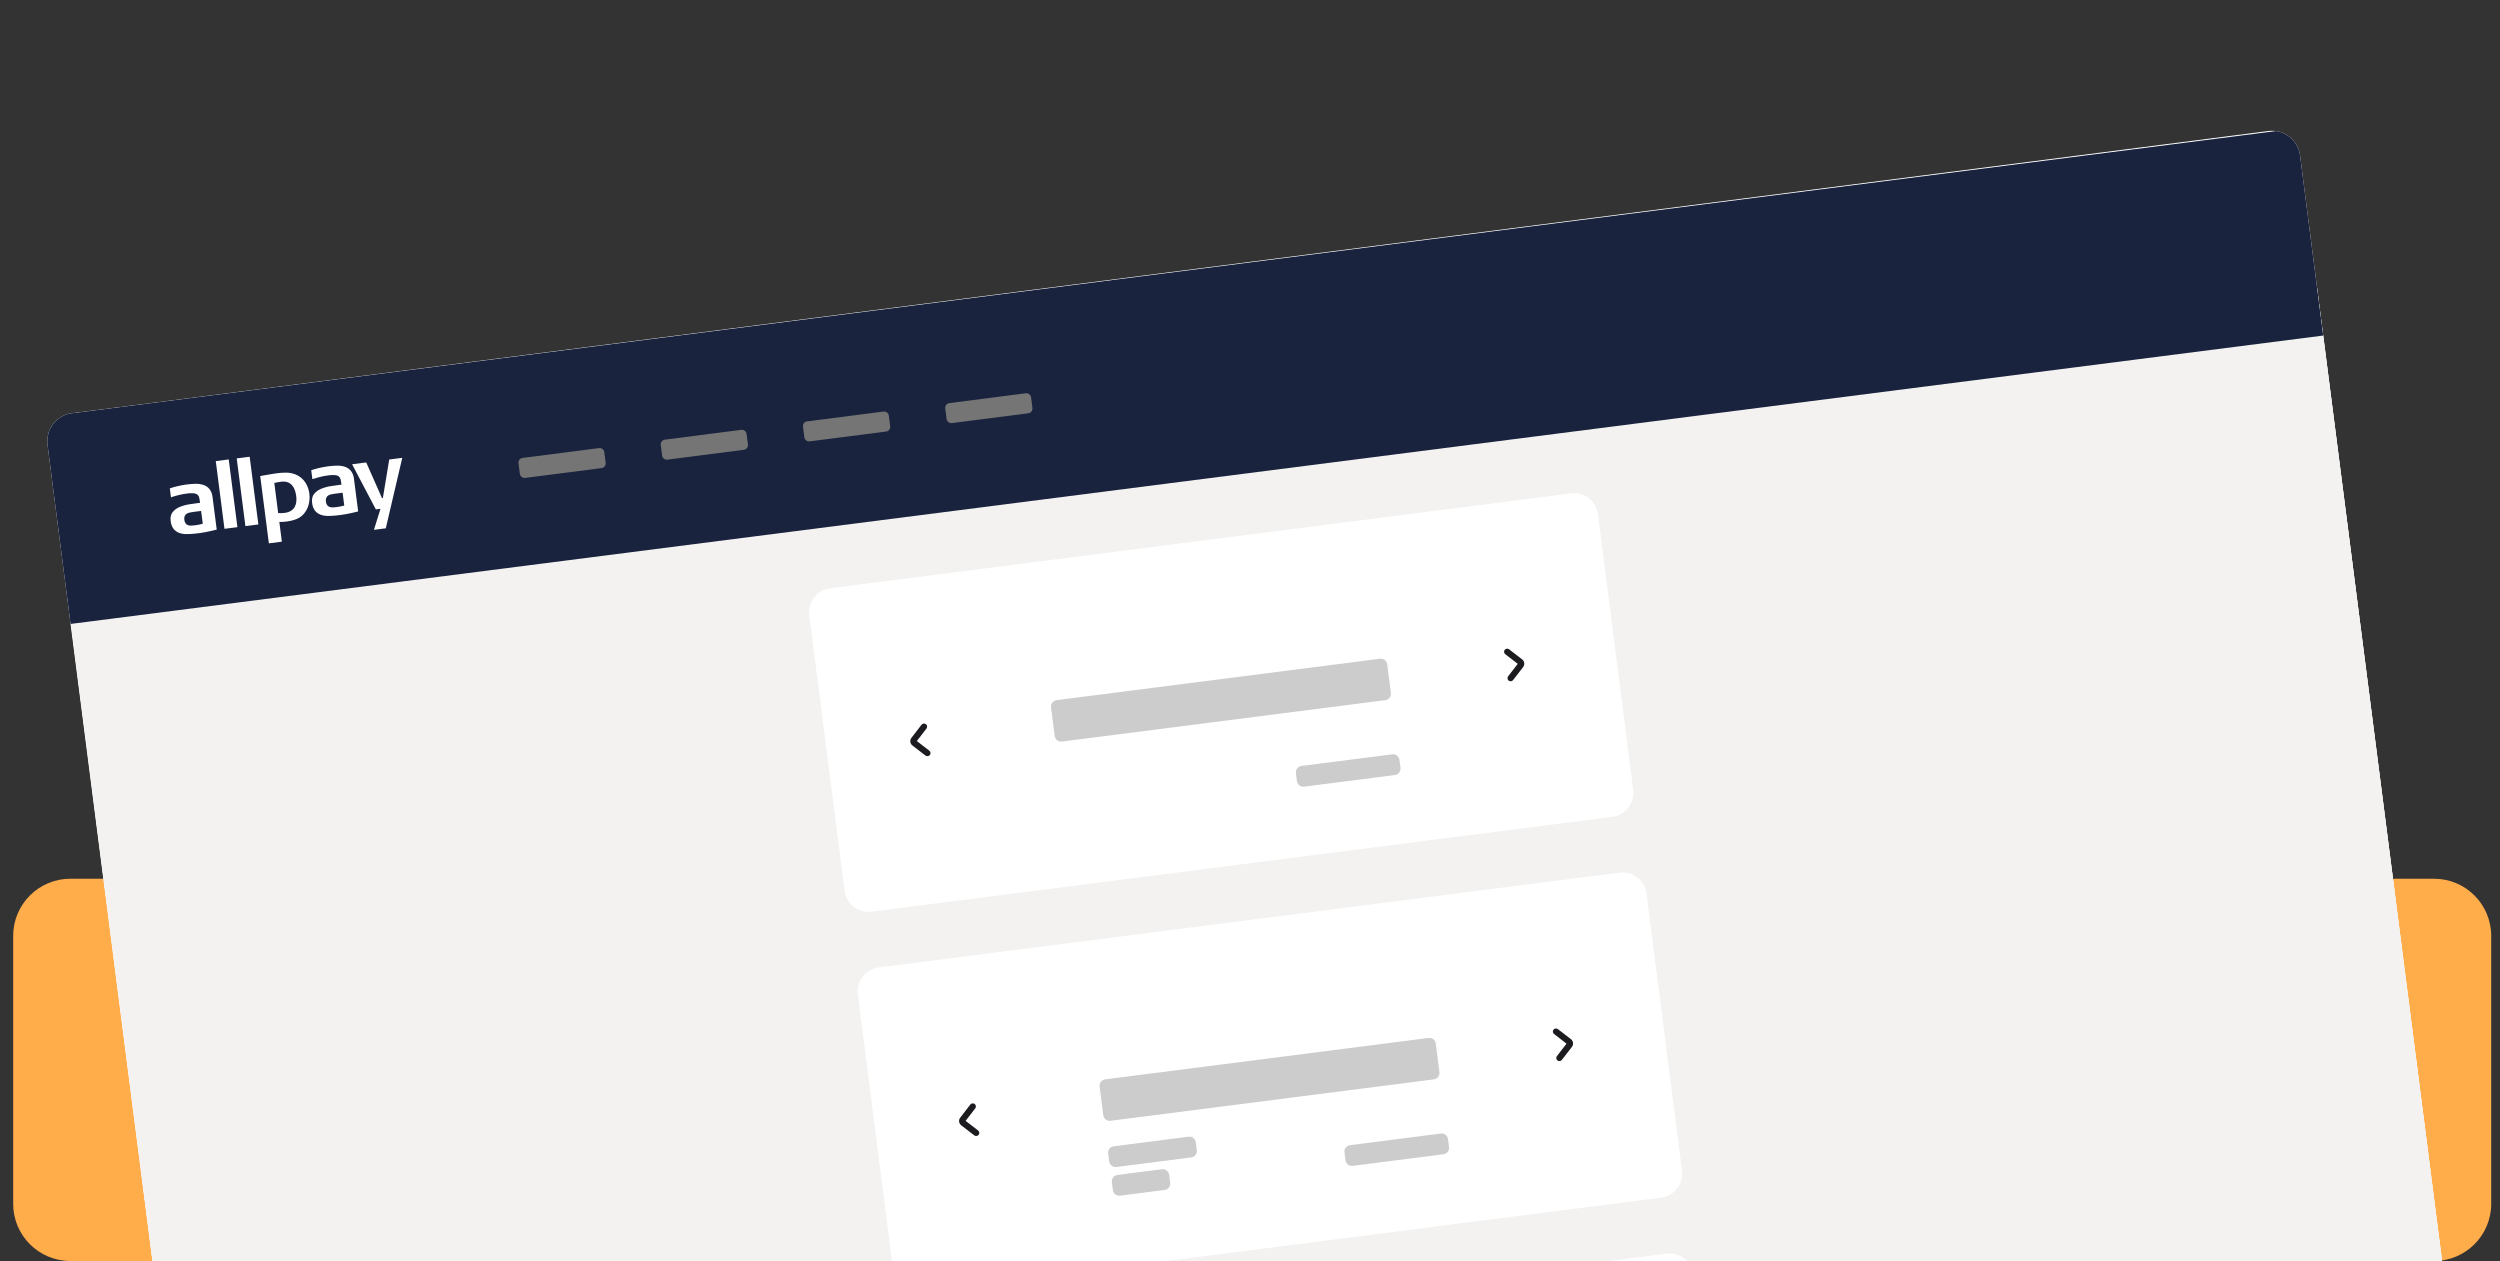 <?xml version="1.0" encoding="UTF-8" standalone="no"?> <svg xmlns="http://www.w3.org/2000/svg" xmlns:xlink="http://www.w3.org/1999/xlink" xmlns:serif="http://www.serif.com/" width="100%" height="100%" viewBox="0 0 569 287" version="1.1" xml:space="preserve" style="fill-rule:evenodd;clip-rule:evenodd;stroke-linejoin:round;stroke-miterlimit:2;"><rect x="0" y="0" width="569" height="287" fill="#333333" stroke="none"/> <g transform="matrix(1,0,0,1,-2,0)"> <path d="M569,213C569,205.825 563.175,200 556,200L18,200C10.825,200 5,205.825 5,213L5,274C5,281.175 10.825,287 18,287L556,287C563.175,287 569,281.175 569,274L569,213Z" style="fill:rgb(255,172,74);"></path> </g> <g> <clipPath id="_clip1"> <rect x="0" y="0" width="569" height="287"></rect> </clipPath> <g clip-path="url(#_clip1)"> <g transform="matrix(1,0,0,1,-2,10)"> <g> <clipPath id="_clip2"> <path d="M12.822,91.257C12.368,87.723 14.865,84.49 18.398,84.037L518.275,19.822C521.809,19.368 525.041,21.865 525.495,25.399L560.974,301.582C561.428,305.116 558.931,308.349 555.397,308.803L55.521,373.017C51.987,373.471 48.755,370.974 48.301,367.441L12.822,91.257Z"></path> </clipPath> <g clip-path="url(#_clip2)"> <path d="M12.822,91.257C12.368,87.723 14.865,84.49 18.398,84.037L518.275,19.822C521.809,19.368 525.041,21.865 525.495,25.399L560.974,301.582C561.428,305.116 558.931,308.349 555.397,308.803L55.521,373.017C51.987,373.471 48.755,370.974 48.301,367.441L12.822,91.257Z" style="fill:white;fill-rule:nonzero;"></path> <g transform="matrix(0.992,-0.127,-0.127,-0.992,49.121,373.826)"> <rect x="0" y="0" width="516.886" height="254.788" style="fill:rgb(243,242,241);"></rect> </g> <g transform="matrix(0.992,-0.127,-0.127,-0.992,49.121,373.826)"> <rect x="0" y="0" width="516.886" height="254.788" style="fill:rgb(243,242,241);"></rect> </g> <g transform="matrix(0.992,-0.127,0.127,0.992,-10.714,2.221)"> <rect x="12" y="84.858" width="516.886" height="47.521" style="fill:rgb(25,35,62);"></rect> </g> <path d="M120.009,95.431C119.933,94.84 120.35,94.299 120.941,94.223L138.334,91.989C138.925,91.913 139.466,92.33 139.542,92.921L139.851,95.33C139.927,95.921 139.509,96.462 138.918,96.537L121.526,98.772C120.935,98.848 120.394,98.43 120.318,97.839L120.009,95.431Z" style="fill:rgb(117,117,117);fill-rule:nonzero;"></path> <path d="M152.386,91.272C152.31,90.68 152.727,90.14 153.318,90.064L170.711,87.83C171.302,87.754 171.843,88.171 171.918,88.762L172.228,91.17C172.304,91.762 171.886,92.302 171.295,92.378L153.903,94.613C153.312,94.688 152.771,94.271 152.695,93.68L152.386,91.272Z" style="fill:rgb(117,117,117);fill-rule:nonzero;"></path> <path d="M184.762,87.112C184.687,86.521 185.104,85.98 185.695,85.905L203.088,83.67C203.679,83.594 204.22,84.012 204.295,84.603L204.605,87.011C204.681,87.602 204.263,88.143 203.672,88.219L186.28,90.453C185.689,90.529 185.148,90.112 185.072,89.521L184.762,87.112Z" style="fill:rgb(117,117,117);fill-rule:nonzero;"></path> <path d="M217.139,82.953C217.064,82.362 217.481,81.821 218.072,81.745L235.465,79.511C236.056,79.435 236.596,79.853 236.672,80.444L236.982,82.852C237.058,83.443 236.64,83.984 236.049,84.06L218.657,86.294C218.065,86.37 217.525,85.952 217.449,85.361L217.139,82.953Z" style="fill:rgb(117,117,117);fill-rule:nonzero;"></path> <g> <clipPath id="_clip3"> <path d="M92.949,89.571L39.289,96.464L41.851,116.405L95.511,109.512L92.949,89.571Z"></path> </clipPath> <g clip-path="url(#_clip3)"> <path d="M48.22,100.345C47.634,100.169 47.022,100.092 46.409,100.117C45.75,100.141 45.094,100.19 44.445,100.273C44.153,100.311 43.832,100.352 43.481,100.43C43.131,100.508 42.784,100.566 42.442,100.646C42.1,100.725 41.77,100.809 41.449,100.899C41.179,100.971 40.913,101.057 40.651,101.158L40.913,103.193C41.259,103.061 41.78,102.912 42.431,102.738C43.119,102.557 43.818,102.421 44.524,102.332C45.042,102.251 45.568,102.232 46.091,102.276C46.41,102.298 46.715,102.416 46.965,102.613C47.172,102.807 47.312,103.06 47.363,103.338C47.433,103.641 47.49,104.006 47.545,104.432C46.768,104.532 45.967,104.635 45.139,104.771C44.361,104.884 43.6,105.094 42.875,105.397C42.248,105.65 41.696,106.059 41.274,106.583C40.882,107.085 40.74,107.761 40.85,108.611C40.901,109.244 41.125,109.851 41.499,110.366C41.825,110.772 42.254,111.085 42.743,111.272C43.277,111.465 43.841,111.562 44.41,111.56C45.053,111.562 45.696,111.529 46.337,111.46C47.158,111.382 47.963,111.268 48.753,111.117C49.543,110.966 50.4,110.773 51.325,110.537L50.379,103.172C50.328,102.476 50.07,101.811 49.637,101.261C49.262,100.83 48.77,100.513 48.22,100.345ZM48.155,109.199C47.863,109.277 47.594,109.345 47.325,109.407C47.056,109.469 46.784,109.507 46.457,109.549C46.13,109.591 45.86,109.625 45.581,109.631C45.323,109.648 45.064,109.617 44.818,109.54C44.593,109.466 44.396,109.327 44.251,109.141C44.08,108.901 43.977,108.618 43.955,108.324C43.903,108.034 43.931,107.735 44.035,107.459C44.127,107.243 44.283,107.06 44.483,106.933C44.702,106.796 44.944,106.701 45.198,106.652C45.468,106.595 45.761,106.547 46.066,106.508L46.898,106.401C47.064,106.379 47.227,106.358 47.385,106.338C47.544,106.318 47.672,106.301 47.77,106.289L48.155,109.199ZM53.09,110.36L56.036,109.981L54.056,94.566L51.109,94.945L53.09,110.36ZM57.855,109.748L60.804,109.369L58.824,93.954L55.875,94.333L57.855,109.748ZM71.508,99.828C71.253,99.441 70.945,99.09 70.593,98.786C70.221,98.465 69.8,98.206 69.344,98.017C68.704,97.749 68.019,97.599 67.323,97.576C66.587,97.562 65.851,97.604 65.122,97.702C64.83,97.74 64.503,97.781 64.146,97.847L63.061,98.03C62.701,98.076 62.361,98.147 62.038,98.202C61.716,98.257 61.442,98.306 61.226,98.351L63.194,113.671L66.152,113.291L65.574,108.794C65.885,108.797 66.156,108.792 66.387,108.78C66.619,108.77 66.887,108.746 67.193,108.707C67.719,108.643 68.239,108.538 68.748,108.392C69.185,108.272 69.607,108.102 70.005,107.885C70.484,107.613 70.908,107.255 71.255,106.829C71.59,106.418 71.858,105.957 72.049,105.463C72.241,104.968 72.366,104.45 72.422,103.922C72.481,103.388 72.476,102.848 72.407,102.315C72.349,101.881 72.248,101.453 72.104,101.039C71.955,100.613 71.755,100.206 71.508,99.828ZM69.429,104.282C69.378,104.684 69.249,105.073 69.049,105.427C68.84,105.775 68.547,106.067 68.197,106.276C67.772,106.523 67.298,106.678 66.808,106.729C66.313,106.787 65.813,106.809 65.315,106.794L64.432,99.925C64.935,99.802 65.445,99.708 65.959,99.644C66.44,99.565 66.932,99.595 67.398,99.734C67.791,99.863 68.143,100.091 68.422,100.394C68.711,100.713 68.935,101.084 69.081,101.488C69.248,101.948 69.363,102.426 69.422,102.913C69.484,103.367 69.486,103.827 69.429,104.282ZM80.421,96.208C79.829,96.031 79.211,95.955 78.593,95.983C77.937,96.007 77.281,96.055 76.629,96.139C76.337,96.176 76.016,96.218 75.666,96.296C75.315,96.374 74.968,96.432 74.626,96.511C74.285,96.591 73.955,96.674 73.634,96.765C73.363,96.837 73.097,96.923 72.836,97.024L73.097,99.059C73.459,98.93 73.971,98.778 74.632,98.602C75.319,98.421 76.019,98.285 76.724,98.196C77.243,98.115 77.769,98.096 78.291,98.14C78.611,98.161 78.916,98.278 79.166,98.477C79.366,98.673 79.499,98.928 79.545,99.204C79.611,99.507 79.675,99.872 79.729,100.298C78.952,100.398 78.148,100.501 77.321,100.637C76.546,100.75 75.789,100.959 75.068,101.261C74.44,101.514 73.888,101.923 73.466,102.448C73.076,102.95 72.931,103.613 73.042,104.476C73.094,105.108 73.317,105.714 73.689,106.231C74.015,106.638 74.445,106.951 74.936,107.137C75.468,107.329 76.031,107.427 76.599,107.425C77.243,107.427 77.886,107.393 78.526,107.325C79.347,107.247 80.154,107.133 80.945,106.982C81.737,106.831 82.594,106.637 83.517,106.402L82.571,99.037C82.519,98.341 82.263,97.677 81.833,97.126C81.457,96.696 80.968,96.379 80.421,96.208ZM80.353,105.063C80.066,105.141 79.792,105.209 79.547,105.259C79.301,105.31 79.005,105.359 78.678,105.401C78.351,105.443 78.084,105.478 77.802,105.484C77.544,105.5 77.285,105.47 77.039,105.392C76.813,105.32 76.616,105.181 76.473,104.994C76.301,104.753 76.199,104.471 76.176,104.177C76.124,103.887 76.152,103.588 76.256,103.312C76.343,103.1 76.49,102.918 76.68,102.789C76.898,102.652 77.141,102.557 77.395,102.508C77.664,102.451 77.96,102.402 78.263,102.363L79.105,102.255C79.271,102.234 79.432,102.213 79.593,102.192C79.754,102.172 79.879,102.156 79.978,102.143L80.353,105.063ZM90.589,94.581L89.139,103.356L88.948,103.38L85.355,95.254L82.138,95.667L87.539,105.934L88.6,105.798L87.105,110.6L89.806,110.253C90.433,107.569 91.058,104.894 91.68,102.229L93.556,94.208L90.589,94.581Z" style="fill:white;fill-rule:nonzero;"></path> </g> </g> <g transform="matrix(0.992,-0.127,0.127,0.992,-14.349,24.652)"> <path d="M366.467,129.968C366.467,126.942 364.01,124.485 360.984,124.485L191.003,124.485C187.977,124.485 185.52,126.942 185.52,129.968L185.52,193.208C185.52,196.234 187.977,198.691 191.003,198.691L360.984,198.691C364.01,198.691 366.467,196.234 366.467,193.208L366.467,129.968Z" style="fill:white;"></path> </g> <g> <path d="M210.67,158.662L213.512,160.849C213.663,160.971 213.752,161.129 213.78,161.322C213.808,161.515 213.761,161.687 213.639,161.837C213.523,161.987 213.367,162.075 213.171,162.1C212.974,162.125 212.798,162.081 212.642,161.965L209.667,159.676C209.529,159.564 209.421,159.438 209.342,159.298C209.262,159.158 209.212,159.009 209.192,158.852C209.171,158.689 209.182,158.529 209.223,158.374C209.264,158.218 209.338,158.072 209.443,157.935L211.741,154.95C211.863,154.799 212.022,154.711 212.218,154.686C212.415,154.66 212.588,154.706 212.738,154.822C212.888,154.938 212.976,155.095 213.001,155.295C213.027,155.494 212.982,155.669 212.866,155.819L210.67,158.662Z" style="fill:rgb(28,27,31);fill-rule:nonzero;"></path> </g> <g transform="matrix(0.992,-0.127,0.127,0.992,-14.395,30.176)"> <path d="M324.811,133.086C324.811,130.06 322.354,127.603 319.328,127.603L234.155,127.603C231.129,127.603 228.672,130.06 228.672,133.086L228.672,179.145C228.672,182.172 231.129,184.629 234.155,184.629L319.328,184.629C322.354,184.629 324.811,182.172 324.811,179.145L324.811,133.086Z" style="fill:white;"></path> </g> <g transform="matrix(0.992,-0.127,0.127,0.992,-17.073,31.931)"> <path d="M318.186,150.877C318.186,150.07 317.531,149.415 316.724,149.415L242.517,149.415C241.71,149.415 241.055,150.07 241.055,150.877L241.055,157.457C241.055,158.264 241.71,158.919 242.517,158.919L316.724,158.919C317.531,158.919 318.186,158.264 318.186,157.457L318.186,150.877Z" style="fill:rgb(204,204,205);"></path> </g> <g transform="matrix(0.992,-0.127,0.127,0.992,-18.524,39.154)"> <path d="M320.546,165.831C320.546,165.024 319.891,164.369 319.083,164.369L298.247,164.369C297.44,164.369 296.785,165.024 296.785,165.831L296.785,167.659C296.785,168.466 297.44,169.121 298.247,169.121L319.083,169.121C319.891,169.121 320.546,168.466 320.546,167.659L320.546,165.831Z" style="fill:rgb(204,204,205);"></path> </g> <g> <path d="M347.438,141.092L344.603,138.895C344.447,138.78 344.357,138.626 344.332,138.432C344.307,138.239 344.352,138.064 344.467,137.908C344.589,137.757 344.748,137.669 344.945,137.644C345.141,137.619 345.314,137.664 345.464,137.78L348.45,140.078C348.586,140.183 348.693,140.306 348.769,140.447C348.846,140.587 348.894,140.739 348.915,140.903C348.935,141.06 348.926,141.216 348.888,141.371C348.849,141.527 348.778,141.676 348.673,141.818L346.366,144.796C346.25,144.946 346.095,145.032 345.901,145.054C345.707,145.075 345.532,145.029 345.376,144.914C345.226,144.798 345.139,144.642 345.113,144.445C345.088,144.249 345.134,144.076 345.249,143.926L347.438,141.092Z" style="fill:rgb(28,27,31);fill-rule:nonzero;"></path> </g> <g transform="matrix(0.992,-0.127,0.127,0.992,-25.253,26.768)"> <path d="M377.551,216.259C377.551,213.233 375.094,210.776 372.068,210.776L202.087,210.776C199.061,210.776 196.604,213.233 196.604,216.259L196.604,279.865C196.604,282.891 199.061,285.348 202.087,285.348L372.068,285.348C375.094,285.348 377.551,282.891 377.551,279.865L377.551,216.259Z" style="fill:white;"></path> </g> <g> <path d="M221.773,245.108L224.616,247.295C224.766,247.417 224.856,247.574 224.884,247.767C224.911,247.96 224.864,248.132 224.743,248.283C224.627,248.433 224.471,248.52 224.274,248.546C224.078,248.571 223.902,248.526 223.745,248.411L220.77,246.121C220.633,246.01 220.525,245.884 220.445,245.743C220.366,245.603 220.316,245.455 220.296,245.297C220.275,245.134 220.285,244.975 220.326,244.819C220.368,244.663 220.441,244.517 220.547,244.381L222.844,241.395C222.966,241.244 223.125,241.156 223.322,241.131C223.518,241.106 223.691,241.151 223.841,241.267C223.991,241.383 224.079,241.54 224.105,241.74C224.13,241.939 224.085,242.114 223.969,242.264L221.773,245.108Z" style="fill:rgb(28,27,31);fill-rule:nonzero;"></path> </g> <g transform="matrix(0.992,-0.127,0.127,0.992,-25.318,32.295)"> <path d="M335.914,219.531C335.914,216.505 333.457,214.048 330.431,214.048L245.258,214.048C242.232,214.048 239.775,216.505 239.775,219.531L239.775,265.59C239.775,268.617 242.232,271.074 245.258,271.074L330.431,271.074C333.457,271.074 335.914,268.617 335.914,265.59L335.914,219.531Z" style="fill:white;"></path> </g> <g transform="matrix(0.992,-0.127,0.127,0.992,-27.977,34.047)"> <path d="M329.272,237.169C329.272,236.362 328.617,235.707 327.81,235.707L253.603,235.707C252.796,235.707 252.141,236.362 252.141,237.169L252.141,243.749C252.141,244.556 252.796,245.211 253.603,245.211L327.81,245.211C328.617,245.211 329.272,244.556 329.272,243.749L329.272,237.169Z" style="fill:rgb(204,204,205);"></path> </g> <g transform="matrix(0.992,-0.127,0.127,0.992,-29.428,41.27)"> <path d="M331.632,252.122C331.632,251.315 330.977,250.66 330.169,250.66L309.333,250.66C308.526,250.66 307.871,251.315 307.871,252.122L307.871,253.95C307.871,254.757 308.526,255.412 309.333,255.412L330.169,255.412C330.977,255.412 331.632,254.757 331.632,253.95L331.632,252.122Z" style="fill:rgb(204,204,205);"></path> </g> <g transform="matrix(0.992,-0.127,0.127,0.992,-30.726,34.581)"> <path d="M268.096,258.923C268.096,258.116 267.441,257.461 266.634,257.461L256.398,257.461C255.591,257.461 254.936,258.116 254.936,258.923L254.936,260.751C254.936,261.558 255.591,262.213 256.398,262.213L266.634,262.213C267.441,262.213 268.096,261.558 268.096,260.751L268.096,258.923Z" style="fill:rgb(204,204,205);"></path> </g> <g transform="matrix(0.992,-0.127,0.127,0.992,-29.901,34.421)"> <path d="M274.203,252.397C274.203,251.59 273.548,250.935 272.741,250.935L255.56,250.935C254.753,250.935 254.098,251.59 254.098,252.397L254.098,254.225C254.098,255.032 254.753,255.687 255.56,255.687L272.741,255.687C273.548,255.687 274.203,255.032 274.203,254.225L274.203,252.397Z" style="fill:rgb(204,204,205);"></path> </g> <g> <path d="M358.541,227.538L355.707,225.34C355.551,225.225 355.46,225.071 355.435,224.878C355.411,224.684 355.456,224.51 355.571,224.353C355.693,224.203 355.852,224.115 356.048,224.089C356.245,224.064 356.418,224.11 356.568,224.225L359.553,226.523C359.69,226.628 359.796,226.751 359.873,226.892C359.949,227.033 359.998,227.185 360.019,227.348C360.039,227.505 360.03,227.661 359.991,227.817C359.953,227.972 359.882,228.121 359.777,228.263L357.469,231.241C357.353,231.391 357.198,231.477 357.005,231.499C356.811,231.521 356.636,231.474 356.48,231.359C356.33,231.243 356.242,231.087 356.217,230.891C356.192,230.694 356.237,230.521 356.353,230.371L358.541,227.538Z" style="fill:rgb(28,27,31);fill-rule:nonzero;"></path> </g> <g transform="matrix(0.992,-0.127,0.127,0.992,-36.195,28.938)"> <path d="M388.314,302.867C388.314,299.841 385.857,297.384 382.831,297.384L213.581,297.384C210.555,297.384 208.098,299.841 208.098,302.867L208.098,331.746C208.098,334.772 210.555,337.229 213.581,337.229L382.831,337.229C385.857,337.229 388.314,334.772 388.314,331.746L388.314,302.867Z" style="fill:white;"></path> </g> </g> </g> </g> </g> </g> </svg> 